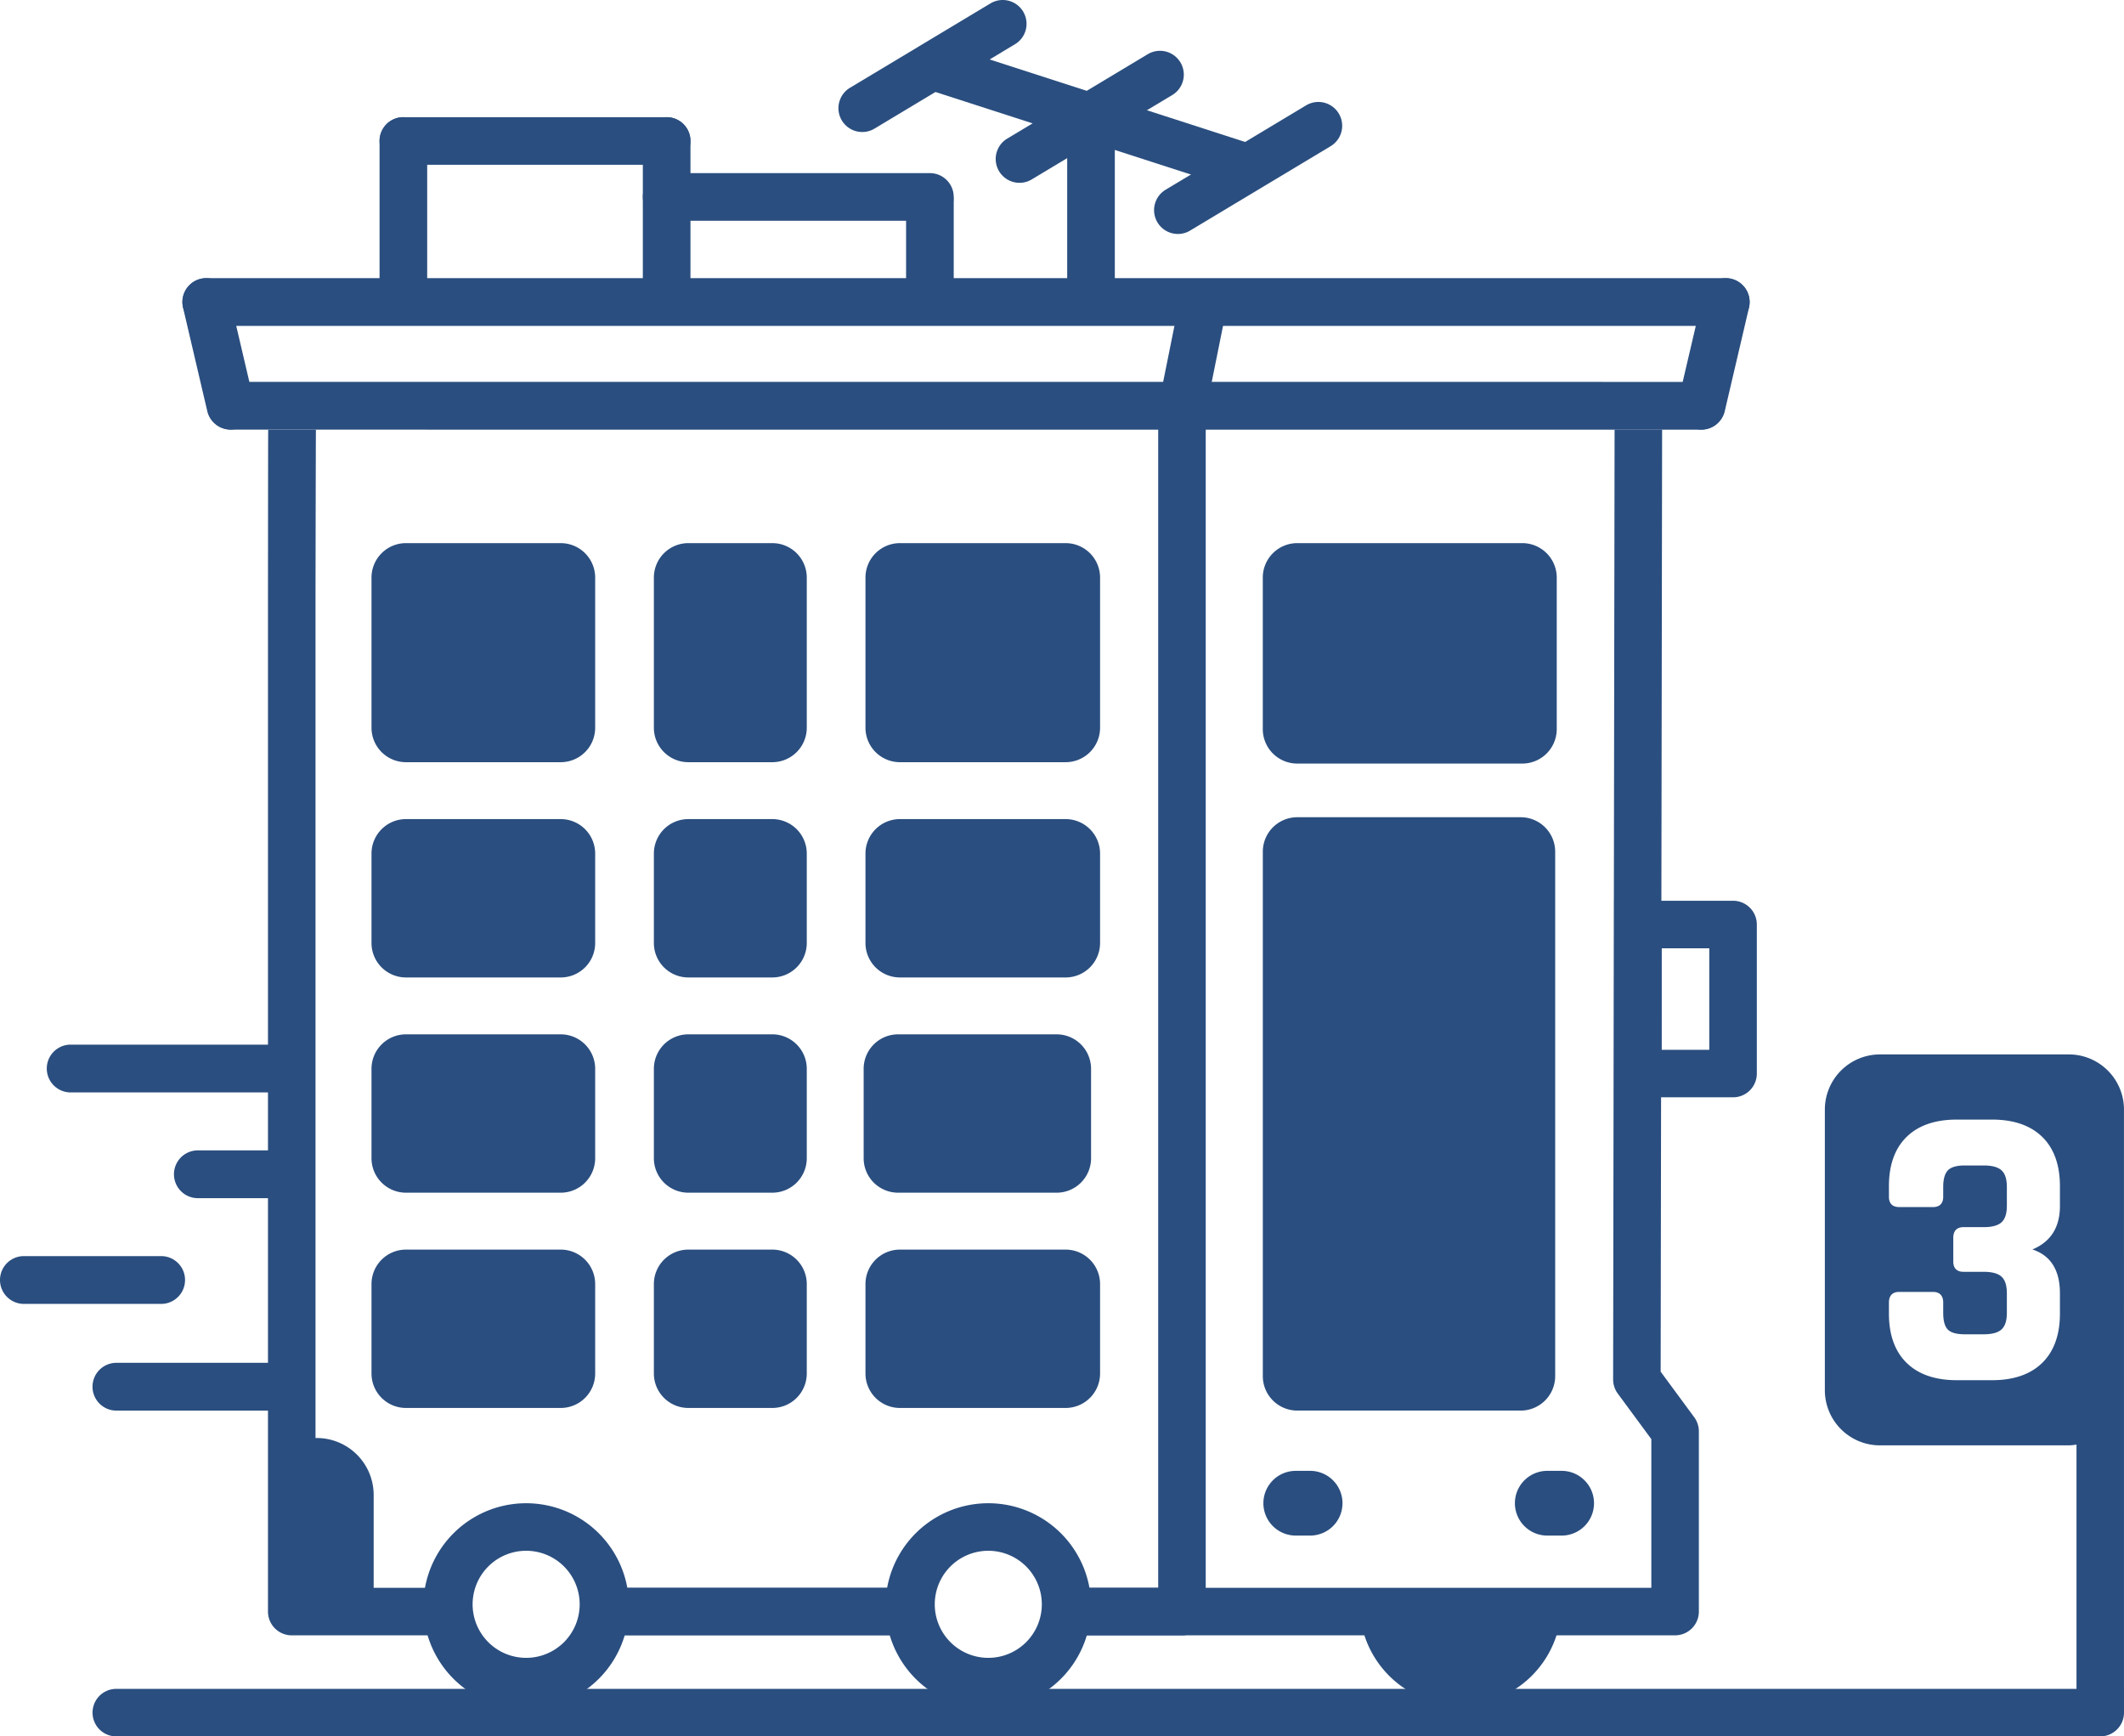 <?xml version="1.0" encoding="UTF-8"?>
<svg xmlns="http://www.w3.org/2000/svg" width="817.8" height="668.46" viewBox="0 0 817.8 668.46">
  <g id="NCO2023_logo_horizontal_01" data-name="NCO2023 logo horizontal 01" transform="translate(-57.36 -652.09)">
    <g id="Group_83" data-name="Group 83">
      <g id="Group_29" data-name="Group 29">
        <path id="Path_27" data-name="Path 27" d="M696.76,1180.14l.56-362.65h-18.3l-.56,365.63a9.153,9.153,0,0,0,1.78,5.44l12.93,17.55v57.23H473.55a9.15,9.15,0,0,0,0,18.3H702.32a9.154,9.154,0,0,0,9.15-9.15v-69.38a9.178,9.178,0,0,0-1.79-5.43Z" fill="#2a4e7f"></path>
      </g>
      <g id="Group_31" data-name="Group 31">
        <g id="Group_30" data-name="Group 30">
          <path id="Path_28" data-name="Path 28" d="M259.94,1249.09a20.61,20.61,0,1,1-20.61,20.61,20.61,20.61,0,0,1,20.61-20.61m0-18.3a39.582,39.582,0,1,0,.007,0Z" fill="#2a4e7f"></path>
        </g>
      </g>
      <g id="Group_33" data-name="Group 33">
        <g id="Group_32" data-name="Group 32">
          <path id="Path_29" data-name="Path 29" d="M437.88,1249.09a20.61,20.61,0,1,1-20.61,20.61,20.61,20.61,0,0,1,20.61-20.61m0-18.3a39.579,39.579,0,1,0,.007,0Z" fill="#2a4e7f"></path>
        </g>
      </g>
      <g id="Group_34" data-name="Group 34">
        <path id="Path_30" data-name="Path 30" d="M643.48,946.04H556.84a13.268,13.268,0,0,1-13.27-13.272V874.45a13.268,13.268,0,0,1,13.272-13.27H643.48a13.269,13.269,0,0,1,13.27,13.272V932.77a13.268,13.268,0,0,1-13.272,13.27Z" fill="#2a4e7f"></path>
      </g>
      <g id="Group_35" data-name="Group 35">
        <path id="Path_31" data-name="Path 31" d="M561.8,1243.24h-5.54a12.462,12.462,0,0,1-12.46-12.458v0a12.462,12.462,0,0,1,12.458-12.46H561.8a12.462,12.462,0,0,1,12.46,12.458v0A12.468,12.468,0,0,1,561.8,1243.24Z" fill="#2a4e7f"></path>
      </g>
      <g id="Group_36" data-name="Group 36">
        <path id="Path_32" data-name="Path 32" d="M658.64,1243.24H653.1a12.462,12.462,0,0,1-12.46-12.458v0a12.462,12.462,0,0,1,12.458-12.46h5.542a12.462,12.462,0,0,1,12.46,12.458v0A12.455,12.455,0,0,1,658.64,1243.24Z" fill="#2a4e7f"></path>
      </g>
      <g id="Group_37" data-name="Group 37">
        <path id="Path_33" data-name="Path 33" d="M201.23,1269.69H167.09v-64.01h12.22a21.921,21.921,0,0,1,21.92,21.919Z" fill="#2a4e7f"></path>
      </g>
      <g id="Group_38" data-name="Group 38">
        <path id="Path_34" data-name="Path 34" d="M580.85,1271.09a38.854,38.854,0,0,0,77.66,0Z" fill="#2a4e7f"></path>
      </g>
      <g id="Group_39" data-name="Group 39">
        <path id="Path_35" data-name="Path 35" d="M724.64,1074.52H678.87V998.85h45.77a9.154,9.154,0,0,1,9.15,9.15v57.38a9.146,9.146,0,0,1-9.15,9.14Zm-27.47-18.29h18.31v-39.07H697.17Z" fill="#2a4e7f"></path>
      </g>
      <g id="Group_40" data-name="Group 40">
        <path id="Path_36" data-name="Path 36" d="M273.25,945.51H213.67a13.268,13.268,0,0,1-13.27-13.272V874.45a13.268,13.268,0,0,1,13.272-13.27H273.25a13.269,13.269,0,0,1,13.27,13.272V932.24a13.262,13.262,0,0,1-13.27,13.27Z" fill="#2a4e7f"></path>
      </g>
      <g id="Group_41" data-name="Group 41">
        <path id="Path_37" data-name="Path 37" d="M354.72,945.51H322.39a13.268,13.268,0,0,1-13.27-13.272V874.45a13.268,13.268,0,0,1,13.272-13.27H354.72a13.269,13.269,0,0,1,13.27,13.272V932.24a13.269,13.269,0,0,1-13.271,13.27Z" fill="#2a4e7f"></path>
      </g>
      <g id="Group_42" data-name="Group 42">
        <path id="Path_38" data-name="Path 38" d="M467.65,945.51H403.86a13.268,13.268,0,0,1-13.27-13.272V874.45a13.268,13.268,0,0,1,13.272-13.27H467.65a13.269,13.269,0,0,1,13.27,13.272V932.24a13.268,13.268,0,0,1-13.272,13.27Z" fill="#2a4e7f"></path>
      </g>
      <g id="Group_43" data-name="Group 43">
        <path id="Path_39" data-name="Path 39" d="M273.25,1028.38H213.67a13.268,13.268,0,0,1-13.27-13.272V980.69a13.268,13.268,0,0,1,13.272-13.27H273.25a13.268,13.268,0,0,1,13.27,13.272v34.418a13.268,13.268,0,0,1-13.272,13.27Z" fill="#2a4e7f"></path>
      </g>
      <g id="Group_44" data-name="Group 44">
        <path id="Path_40" data-name="Path 40" d="M354.72,1028.38H322.39a13.268,13.268,0,0,1-13.27-13.272V980.69a13.268,13.268,0,0,1,13.272-13.27H354.72a13.268,13.268,0,0,1,13.27,13.272v34.418a13.275,13.275,0,0,1-13.27,13.27Z" fill="#2a4e7f"></path>
      </g>
      <g id="Group_45" data-name="Group 45">
        <path id="Path_41" data-name="Path 41" d="M467.65,1028.38H403.86a13.268,13.268,0,0,1-13.27-13.272V980.69a13.268,13.268,0,0,1,13.272-13.27H467.65a13.268,13.268,0,0,1,13.27,13.272v34.418a13.275,13.275,0,0,1-13.27,13.27Z" fill="#2a4e7f"></path>
      </g>
      <g id="Group_46" data-name="Group 46">
        <path id="Path_42" data-name="Path 42" d="M273.25,1111.24H213.67a13.268,13.268,0,0,1-13.27-13.272V1063.55a13.269,13.269,0,0,1,13.271-13.27H273.25a13.269,13.269,0,0,1,13.27,13.272v34.418a13.262,13.262,0,0,1-13.27,13.27Z" fill="#2a4e7f"></path>
      </g>
      <g id="Group_47" data-name="Group 47">
        <path id="Path_43" data-name="Path 43" d="M354.72,1111.24H322.39a13.268,13.268,0,0,1-13.27-13.272V1063.55a13.269,13.269,0,0,1,13.271-13.27H354.72a13.269,13.269,0,0,1,13.27,13.272v34.418a13.268,13.268,0,0,1-13.272,13.27Z" fill="#2a4e7f"></path>
      </g>
      <g id="Group_48" data-name="Group 48">
        <path id="Path_44" data-name="Path 44" d="M464.18,1111.24H403.16a13.268,13.268,0,0,1-13.27-13.272V1063.55a13.269,13.269,0,0,1,13.271-13.27H464.18a13.269,13.269,0,0,1,13.27,13.272v34.418a13.262,13.262,0,0,1-13.27,13.27Z" fill="#2a4e7f"></path>
      </g>
      <g id="Group_49" data-name="Group 49">
        <path id="Path_45" data-name="Path 45" d="M273.25,1194.11H213.67a13.268,13.268,0,0,1-13.27-13.272V1146.42a13.269,13.269,0,0,1,13.271-13.27H273.25a13.269,13.269,0,0,1,13.27,13.272v34.418a13.262,13.262,0,0,1-13.27,13.27Z" fill="#2a4e7f"></path>
      </g>
      <g id="Group_50" data-name="Group 50">
        <path id="Path_46" data-name="Path 46" d="M354.72,1194.11H322.39a13.268,13.268,0,0,1-13.27-13.272V1146.42a13.269,13.269,0,0,1,13.271-13.27H354.72a13.269,13.269,0,0,1,13.27,13.272v34.418a13.268,13.268,0,0,1-13.272,13.27Z" fill="#2a4e7f"></path>
      </g>
      <g id="Group_51" data-name="Group 51">
        <path id="Path_47" data-name="Path 47" d="M467.65,1194.11H403.86a13.268,13.268,0,0,1-13.27-13.272V1146.42a13.269,13.269,0,0,1,13.271-13.27H467.65a13.269,13.269,0,0,1,13.27,13.272v34.418a13.268,13.268,0,0,1-13.272,13.27Z" fill="#2a4e7f"></path>
      </g>
      <g id="Group_52" data-name="Group 52">
        <path id="Path_48" data-name="Path 48" d="M656.15,1093.63V979.97a13.268,13.268,0,0,0-13.272-13.27H556.85a13.268,13.268,0,0,0-13.27,13.272V1181.85a13.269,13.269,0,0,0,13.271,13.27H642.88a13.269,13.269,0,0,0,13.27-13.272Z" fill="#2a4e7f"></path>
      </g>
      <g id="Group_54" data-name="Group 54">
        <g id="Group_53" data-name="Group 53">
          <path id="Path_49" data-name="Path 49" d="M169.31,1072.64H84.57a9.2,9.2,0,1,1,0-18.4h84.74a9.2,9.2,0,1,1,0,18.4Z" fill="#2a4e7f"></path>
        </g>
      </g>
      <g id="Group_56" data-name="Group 56">
        <g id="Group_55" data-name="Group 55">
          <path id="Path_50" data-name="Path 50" d="M166.69,1195.13H102.18a9.2,9.2,0,1,1,0-18.4h64.51a9.2,9.2,0,1,1,0,18.4Z" fill="#2a4e7f"></path>
        </g>
      </g>
      <g id="Group_58" data-name="Group 58">
        <g id="Group_57" data-name="Group 57">
          <path id="Path_51" data-name="Path 51" d="M400.25,1281.69H291.13a9.2,9.2,0,0,1,0-18.4H400.25a9.2,9.2,0,0,1,0,18.4Z" fill="#2a4e7f"></path>
        </g>
      </g>
      <g id="Group_60" data-name="Group 60">
        <g id="Group_59" data-name="Group 59">
          <path id="Path_52" data-name="Path 52" d="M169.31,1113.35H133.54a9.2,9.2,0,1,1,0-18.4h35.77a9.2,9.2,0,0,1,0,18.4Z" fill="#2a4e7f"></path>
        </g>
      </g>
      <g id="Group_62" data-name="Group 62">
        <g id="Group_61" data-name="Group 61">
          <path id="Path_53" data-name="Path 53" d="M721.79,777.56H136.82a9.2,9.2,0,0,1,0-18.4H721.79a9.2,9.2,0,0,1,0,18.4Z" fill="#2a4e7f"></path>
        </g>
      </g>
      <g id="Group_64" data-name="Group 64">
        <g id="Group_63" data-name="Group 63">
          <path id="Path_54" data-name="Path 54" d="M712.34,817.51l-566.02-.02a9.2,9.2,0,0,1,0-18.4l566.02.02a9.2,9.2,0,0,1,0,18.4Z" fill="#2a4e7f"></path>
        </g>
      </g>
      <g id="Group_66" data-name="Group 66">
        <g id="Group_65" data-name="Group 65">
          <path id="Path_55" data-name="Path 55" d="M119.41,1154.05H66.56a9.2,9.2,0,0,1,0-18.4h52.85a9.2,9.2,0,1,1,0,18.4Z" fill="#2a4e7f"></path>
        </g>
      </g>
      <g id="Group_69" data-name="Group 69">
        <g id="Group_67" data-name="Group 67">
          <path id="Path_56" data-name="Path 56" d="M230.88,1263.35H178.84V882.15c0-1.07.11-63.59.16-64.65H160.62c-.04,1.06-.08,63.58-.08,64.65V1272.5a9.154,9.154,0,0,0,9.15,9.15h63.02A29.372,29.372,0,0,1,230.88,1263.35Z" fill="#2a4e7f"></path>
        </g>
        <g id="Group_68" data-name="Group 68">
          <path id="Path_57" data-name="Path 57" d="M503.3,803.05v460.3H466.95a29.372,29.372,0,0,1-1.83,18.3h47.33a9.154,9.154,0,0,0,9.15-9.15V803.05Z" fill="#2a4e7f"></path>
        </g>
      </g>
      <g id="Group_70" data-name="Group 70">
        <path id="Path_58" data-name="Path 58" d="M513,816.07a9.431,9.431,0,0,1-1.82-.18,9.169,9.169,0,0,1-7.18-10.8l6.24-30.96a9.17,9.17,0,0,1,17.98,3.62l-6.24,30.96A9.176,9.176,0,0,1,513,816.07Z" fill="#2a4e7f"></path>
      </g>
      <g id="Group_71" data-name="Group 71">
        <path id="Path_59" data-name="Path 59" d="M712.52,817.46a9.532,9.532,0,0,1-2.1-.24,9.175,9.175,0,0,1-6.84-11.02l9.35-39.93a9.171,9.171,0,1,1,17.86,4.18l-9.35,39.93A9.172,9.172,0,0,1,712.52,817.46Z" fill="#2a4e7f"></path>
      </g>
      <g id="Group_72" data-name="Group 72">
        <path id="Path_60" data-name="Path 60" d="M146.09,817.46a9.172,9.172,0,0,1-8.92-7.08l-9.35-39.93a9.171,9.171,0,0,1,17.86-4.18l9.35,39.93a9.18,9.18,0,0,1-6.84,11.02,8.844,8.844,0,0,1-2.1.24Z" fill="#2a4e7f"></path>
      </g>
      <g id="Group_73" data-name="Group 73">
        <path id="Path_61" data-name="Path 61" d="M477.43,773.61a9.176,9.176,0,0,1-9.17-9.17v-65.7a9.17,9.17,0,0,1,18.34,0v65.7a9.169,9.169,0,0,1-9.171,9.17Z" fill="#2a4e7f"></path>
      </g>
      <g id="Group_74" data-name="Group 74">
        <path id="Path_62" data-name="Path 62" d="M536.08,725.33a8.98,8.98,0,0,1-2.82-.45L416.38,687.13a9.168,9.168,0,1,1,5.63-17.45l116.88,37.75a9.172,9.172,0,0,1-2.81,17.9Z" fill="#2a4e7f"></path>
      </g>
      <g id="Group_75" data-name="Group 75">
        <path id="Path_63" data-name="Path 63" d="M449.91,722.47a9.17,9.17,0,0,1-4.73-17.03l54.09-32.48a9.168,9.168,0,1,1,9.44,15.72l-54.09,32.48A9.119,9.119,0,0,1,449.91,722.47Z" fill="#2a4e7f"></path>
      </g>
      <g id="Group_76" data-name="Group 76">
        <path id="Path_64" data-name="Path 64" d="M510.89,742.16a9.17,9.17,0,0,1-4.73-17.03l54.09-32.48a9.168,9.168,0,1,1,9.44,15.72L515.6,740.85A9.068,9.068,0,0,1,510.89,742.16Z" fill="#2a4e7f"></path>
      </g>
      <g id="Group_77" data-name="Group 77">
        <path id="Path_65" data-name="Path 65" d="M389.36,702.91a9.17,9.17,0,0,1-4.73-17.03l54.09-32.48a9.168,9.168,0,1,1,9.44,15.72L394.07,701.6A9.067,9.067,0,0,1,389.36,702.91Z" fill="#2a4e7f"></path>
      </g>
      <g id="Group_78" data-name="Group 78">
        <path id="Path_66" data-name="Path 66" d="M212.67,770.62a9.176,9.176,0,0,1-9.17-9.17V706.37a9.17,9.17,0,0,1,18.34,0v55.08a9.163,9.163,0,0,1-9.17,9.17Z" fill="#2a4e7f"></path>
      </g>
      <g id="Group_79" data-name="Group 79">
        <path id="Path_67" data-name="Path 67" d="M314.04,770.62a9.176,9.176,0,0,1-9.17-9.17V706.37a9.17,9.17,0,0,1,18.34,0v55.08a9.169,9.169,0,0,1-9.171,9.17Z" fill="#2a4e7f"></path>
      </g>
      <g id="Group_80" data-name="Group 80">
        <path id="Path_68" data-name="Path 68" d="M314.04,715.54H212.67a9.17,9.17,0,1,1,0-18.34H314.03a9.17,9.17,0,0,1,.01,18.34Z" fill="#2a4e7f"></path>
      </g>
      <g id="Group_81" data-name="Group 81">
        <path id="Path_69" data-name="Path 69" d="M415.4,770.62a9.176,9.176,0,0,1-9.17-9.17V729.57a9.17,9.17,0,0,1,18.34,0v31.88a9.163,9.163,0,0,1-9.17,9.17Z" fill="#2a4e7f"></path>
      </g>
      <g id="Group_82" data-name="Group 82">
        <path id="Path_70" data-name="Path 70" d="M415.4,737.08H314.04a9.17,9.17,0,1,1,0-18.34H415.4a9.17,9.17,0,1,1,0,18.34Z" fill="#2a4e7f"></path>
      </g>
      <path id="Path_71" data-name="Path 71" d="M875.15,1079.24a21.23,21.23,0,0,0-21.23-21.23H781.21a21.236,21.236,0,0,0-21.23,21.23v108.04a21.224,21.224,0,0,0,21.23,21.23h72.71a20.477,20.477,0,0,0,2.95-.3v94.04H102.14a9.15,9.15,0,1,0,0,18.3H866.01a9.16,9.16,0,0,0,9.15-9.16C875.15,1311.36,875.15,1079.24,875.15,1079.24Zm-24.66,37.17c0,8.16-3.56,13.76-10.6,16.68,7.03,2.3,10.6,7.96,10.6,16.87v7.85c0,8.15-2.3,14.53-6.82,18.95s-10.99,6.66-19.25,6.66h-13.7c-8.25,0-14.73-2.24-19.25-6.66s-6.82-10.8-6.82-18.95v-4.31c0-2.62,1.39-4.06,3.91-4.06h13.08c2.52,0,3.91,1.44,3.91,4.06v4c0,3.08.61,5.26,1.8,6.45s3.37,1.8,6.45,1.8h7.39c3.19,0,5.5-.64,6.85-1.9s2.02-3.39,2.02-6.36v-7.54c0-2.97-.68-5.11-2.02-6.35-1.35-1.26-3.66-1.9-6.85-1.9h-7.85c-2.52,0-3.91-1.39-3.91-3.91v-9.23c0-2.62,1.39-4.06,3.91-4.06h7.85c3.19,0,5.5-.64,6.85-1.9s2.02-3.38,2.02-6.35v-7.24c0-2.97-.68-5.11-2.02-6.35-1.35-1.26-3.66-1.9-6.85-1.9H813.8c-3.08,0-5.25.63-6.44,1.87s-1.81,3.39-1.81,6.38v3.85c0,2.52-1.39,3.91-3.91,3.91H788.56c-2.52,0-3.91-1.39-3.91-3.91v-4.16c0-8.16,2.3-14.53,6.82-18.95s11-6.65,19.25-6.65h13.7c8.25,0,14.73,2.24,19.25,6.65s6.82,10.8,6.82,18.95Z" fill="#2a4e7f"></path>
    </g>
  </g>
</svg>
